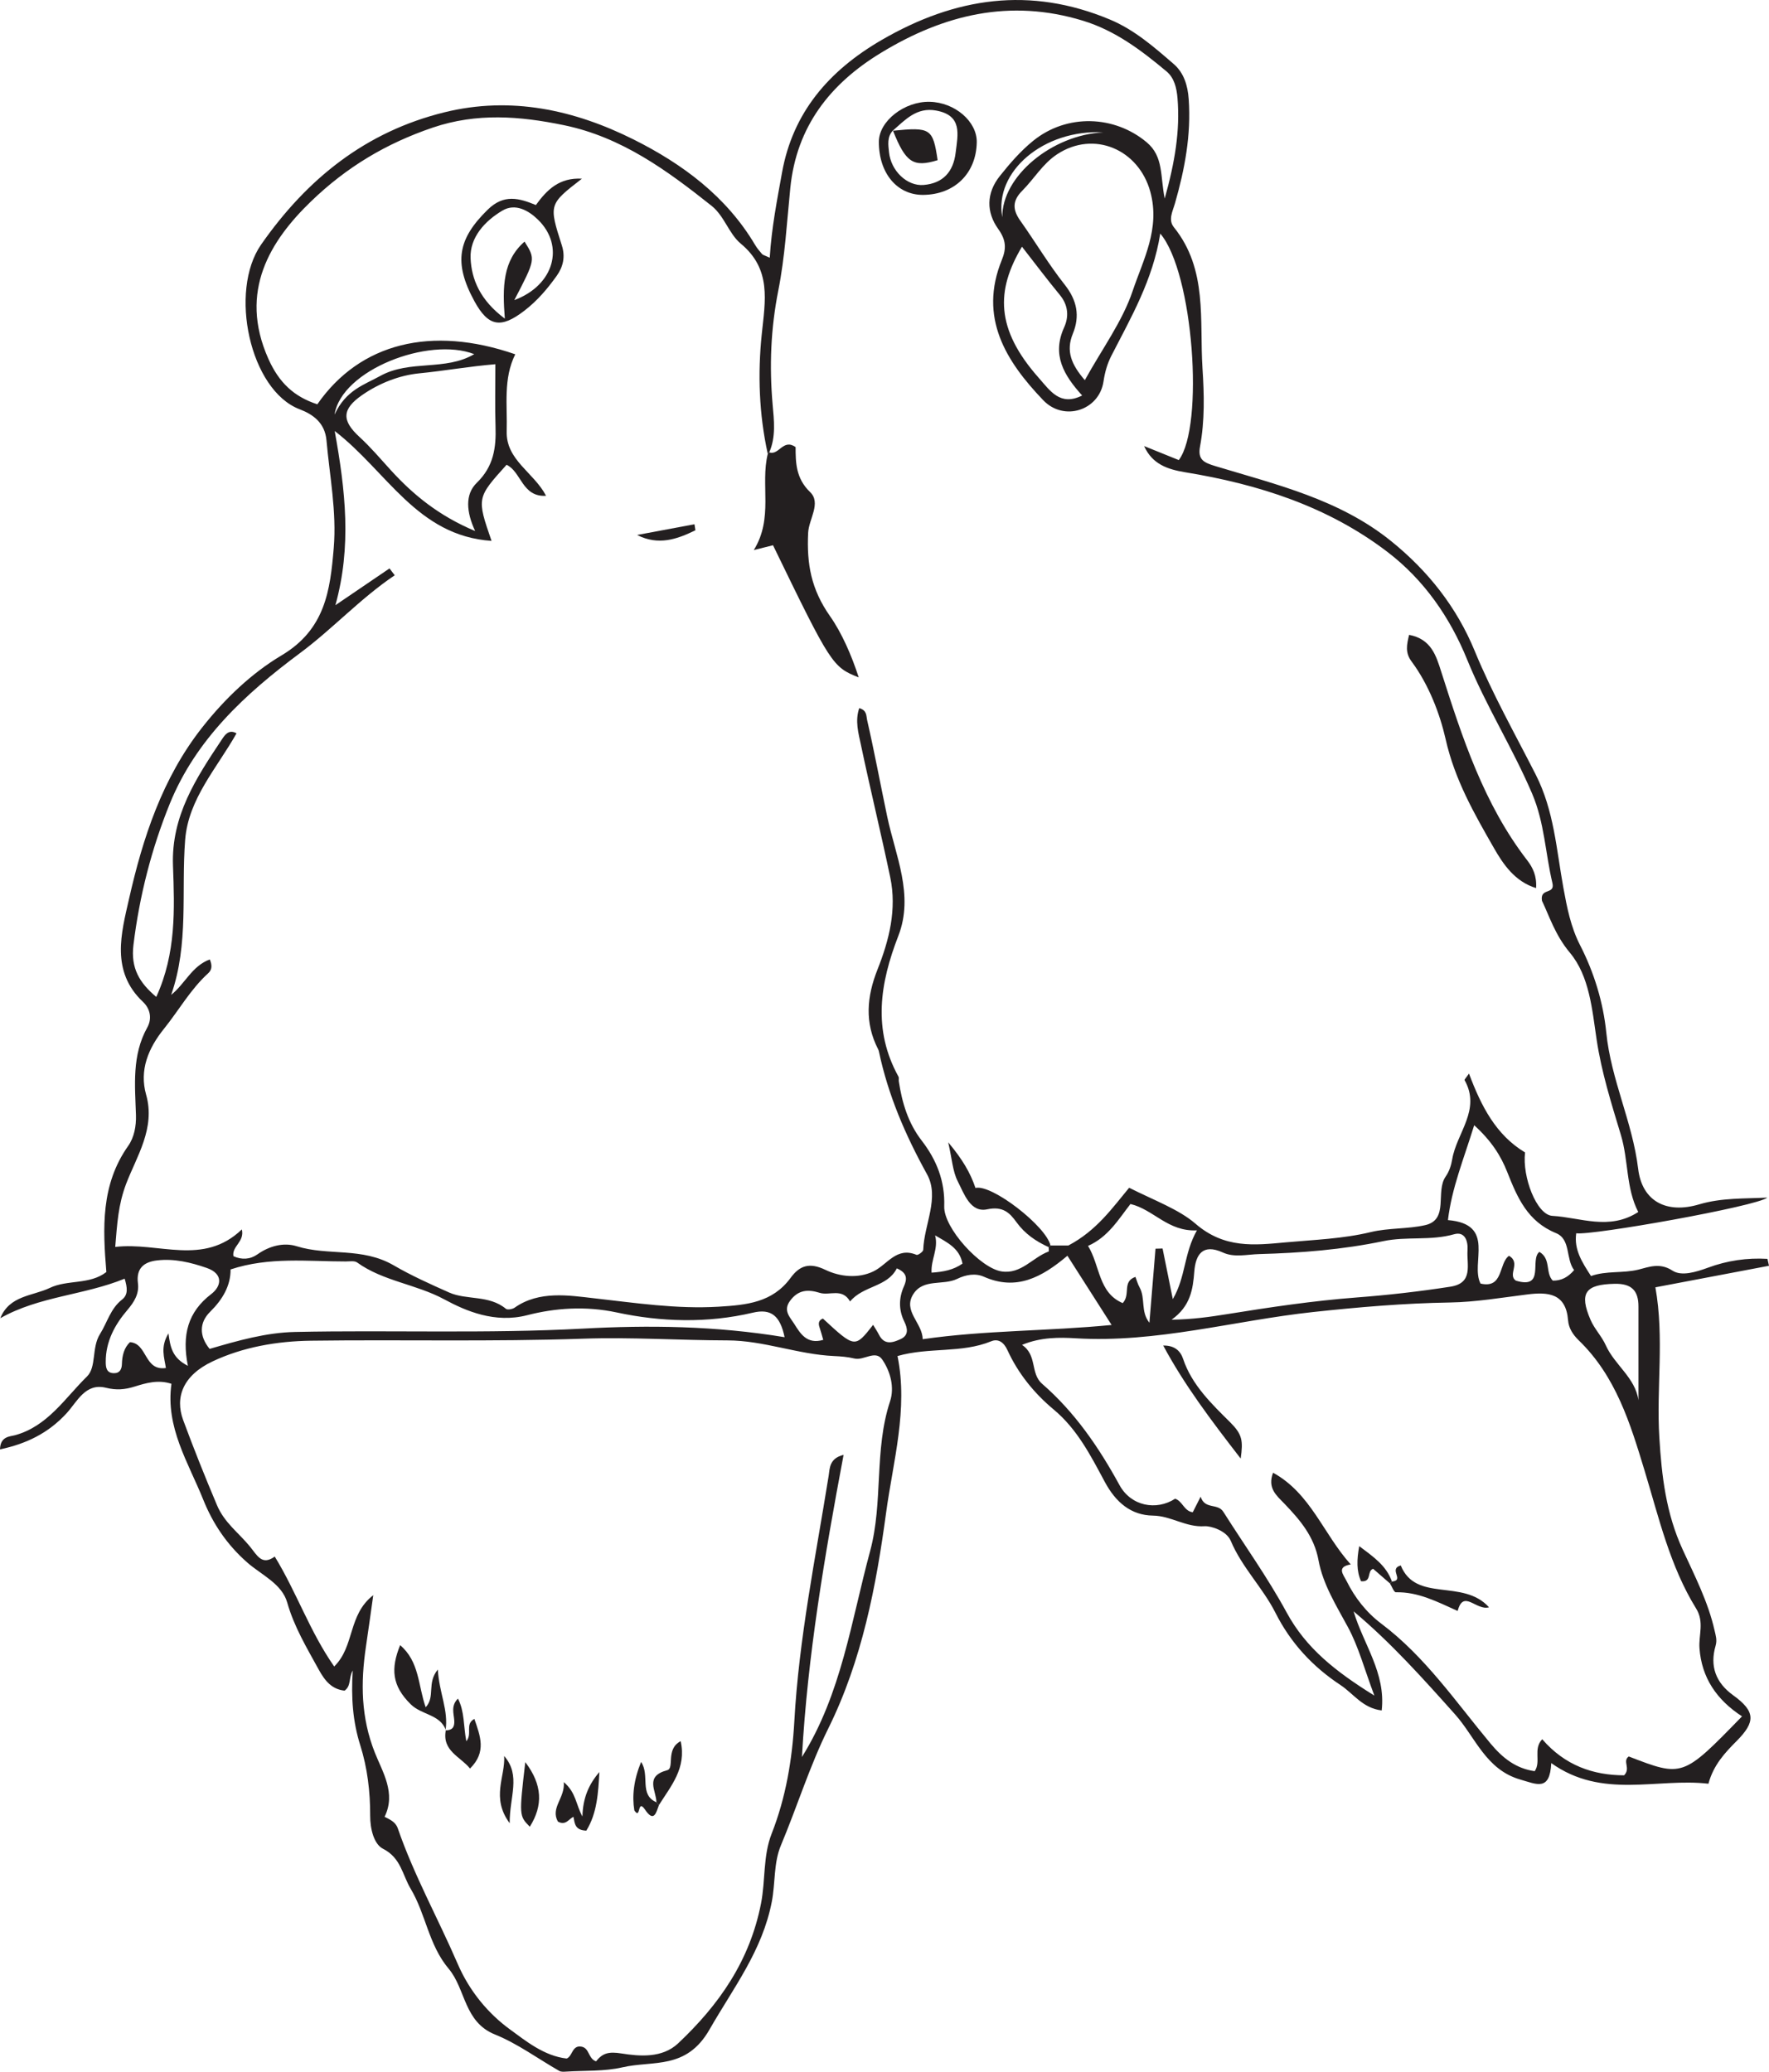 <?xml version="1.0" encoding="UTF-8"?>
<svg xmlns="http://www.w3.org/2000/svg" xmlns:xlink="http://www.w3.org/1999/xlink" width="178.999pt" height="209.616pt" viewBox="0 0 178.999 209.616" version="1.1">
<g id="surface1">
<path style=" stroke:none;fill-rule:evenodd;fill:rgb(13.73%,12.16%,12.549%);fill-opacity:1;" d="M 97.391 127.852 C 97.094 126.305 95.914 125.746 94.621 124.996 C 94.977 126.348 94.18 127.445 94.262 128.766 C 95.473 128.688 96.484 128.488 97.391 127.852 M 111.637 13.391 C 105.613 13.07 100.566 17.367 101.418 21.984 C 101.367 17.855 106.43 13.645 111.637 13.391 M 33.852 41.949 C 34.996 39.465 36.836 38.945 38.48 38.035 C 41.484 36.375 45.066 37.562 47.984 35.832 C 43.379 34.043 34.555 37.43 33.852 41.949 M 165.789 141.68 C 165.789 138.516 165.789 135.355 165.789 132.191 C 165.793 130.578 165.086 129.859 163.379 129.895 C 160.422 129.957 159.762 130.812 160.945 133.551 C 161.336 134.457 162.082 135.215 162.484 136.117 C 163.375 138.105 165.477 139.402 165.789 141.68 M 86.016 131.68 C 85.211 130.281 83.941 131.121 82.949 130.809 C 81.758 130.434 80.754 130.492 79.93 131.633 C 79.223 132.609 79.938 133.273 80.348 133.922 C 80.973 134.91 81.637 136.059 83.301 135.566 C 83.152 135.062 83.062 134.695 82.938 134.34 C 82.797 133.934 82.797 133.598 83.266 133.41 C 86.504 136.402 86.504 136.402 88.348 134.047 C 88.562 134.41 88.773 134.719 88.945 135.055 C 89.488 136.129 90.344 135.852 91.125 135.492 C 91.949 135.117 91.859 134.441 91.508 133.727 C 90.926 132.547 90.934 131.336 91.469 130.145 C 91.793 129.41 91.828 128.797 90.746 128.332 C 89.785 130.242 87.367 130.055 86.016 131.68 M 116.305 133.836 C 116.512 131.336 116.719 128.84 116.922 126.344 C 117.16 126.336 117.398 126.328 117.637 126.324 C 117.957 127.91 118.277 129.496 118.672 131.445 C 120 129.18 119.77 126.867 121.113 124.488 C 118.164 124.629 116.75 122.387 114.387 121.82 C 113.148 123.414 112.121 125.164 110.094 126.059 C 111.324 128.055 111.121 130.797 113.605 131.848 C 114.434 130.945 113.512 129.676 114.891 129.195 C 115.031 129.562 115.125 129.926 115.305 130.246 C 115.93 131.371 115.387 132.688 116.305 133.836 M 109.5 40.016 C 107.637 37.961 106.418 35.906 107.672 33.133 C 108.164 32.055 108.105 30.895 107.254 29.859 C 105.941 28.266 104.699 26.613 103.41 24.961 C 100.77 29.383 100.73 33.289 105.102 38.227 C 106.258 39.535 107.27 41.137 109.5 40.016 M 19.012 138.195 C 18.391 135.094 18.996 132.75 21.383 130.926 C 22.391 130.156 22.645 128.891 20.918 128.289 C 19.289 127.727 17.625 127.324 15.895 127.527 C 14.582 127.68 13.762 128.312 13.957 129.84 C 14.094 130.902 13.586 131.727 12.887 132.547 C 11.613 134.039 10.688 135.746 10.699 137.801 C 10.699 138.367 10.777 138.938 11.539 138.938 C 12.133 138.941 12.324 138.516 12.336 138.004 C 12.359 137.145 12.559 136.367 13.148 135.801 C 14.934 135.914 14.562 138.734 16.785 138.414 C 16.633 137.352 16.199 136.305 17.047 134.91 C 17.23 136.305 17.426 137.391 19.012 138.195 M 149.168 113.848 C 148.113 117.27 146.895 120.207 146.512 123.449 C 151.43 123.859 148.742 127.797 149.809 129.871 C 152.152 130.414 151.617 127.836 152.688 127.062 C 153.934 127.77 152.504 128.98 153.391 129.578 C 156.375 130.469 154.762 127.434 155.766 126.664 C 156.969 127.375 156.344 128.785 157.121 129.574 C 157.988 129.582 158.641 129.246 159.281 128.508 C 158.414 127.395 158.965 125.387 157.445 124.766 C 154.562 123.586 153.535 121.172 152.516 118.594 C 151.867 116.949 150.926 115.449 149.168 113.848 M 108.008 127.055 C 105.387 129.27 102.82 130.621 99.559 129.18 C 98.684 128.793 97.719 128.977 96.855 129.395 C 95.43 130.09 93.441 129.34 92.422 130.926 C 91.316 132.648 93.344 133.844 93.363 135.5 C 99.684 134.586 106.016 134.691 112.48 134.059 C 110.965 131.68 109.508 129.398 108.008 127.055 M 118.547 133.527 C 120.734 133.492 122.445 133.238 124.184 132.961 C 128.527 132.262 132.895 131.609 137.277 131.277 C 140.461 131.035 143.609 130.676 146.754 130.188 C 149.117 129.824 148.398 127.961 148.492 126.516 C 148.559 125.551 148.223 124.566 147.125 124.883 C 144.77 125.555 142.359 125.078 139.973 125.578 C 135.859 126.438 131.645 126.773 127.426 126.887 C 126.184 126.918 124.906 127.262 123.742 126.73 C 121.656 125.777 120.977 126.992 120.848 128.648 C 120.707 130.48 120.449 132.172 118.547 133.527 M 50.125 36.852 C 47.449 37.074 44.949 37.527 42.43 37.773 C 40.422 37.969 38.371 38.77 36.641 39.973 C 34.598 41.391 34.551 42.539 36.371 44.207 C 37.512 45.254 38.504 46.43 39.543 47.57 C 41.824 50.074 44.426 52.199 48.078 53.73 C 47.184 51.801 47.035 50.023 48.246 48.848 C 49.957 47.188 50.211 45.297 50.141 43.145 C 50.074 41.145 50.125 39.141 50.125 36.852 M 109.77 38.465 C 111.539 35.262 113.574 32.52 114.609 29.441 C 115.676 26.273 117.41 23.152 116.402 19.422 C 115.242 15.133 110.707 13.145 106.961 15.613 C 105.5 16.578 104.641 18.09 103.449 19.285 C 102.414 20.32 102.453 21.227 103.25 22.344 C 104.766 24.484 106.113 26.754 107.738 28.809 C 108.988 30.391 109.289 31.98 108.555 33.77 C 107.84 35.516 108.402 36.879 109.77 38.465 M 79.391 135.297 C 78.941 133.137 78.035 132.375 76.176 132.816 C 71.59 133.898 66.898 133.758 62.402 132.793 C 59.234 132.117 56.164 132.344 53.332 133.074 C 50.066 133.91 47.141 132.648 44.965 131.473 C 42.09 129.922 38.773 129.637 36.133 127.734 C 35.863 127.543 35.375 127.633 34.988 127.633 C 31.133 127.637 27.25 127.145 23.332 128.441 C 23.34 130.078 22.539 131.465 21.262 132.727 C 20.156 133.82 20.145 135.18 21.211 136.48 C 24.082 135.641 26.918 134.828 29.867 134.766 C 39.559 134.562 49.258 134.953 58.953 134.43 C 65.664 134.066 72.395 134.141 79.391 135.297 M 176.27 173.66 C 173.68 171.973 172.184 169.738 171.965 166.77 C 171.867 165.434 172.473 164.121 171.621 162.742 C 168.977 158.465 167.855 153.559 166.418 148.824 C 164.953 143.992 163.504 139.246 159.742 135.609 C 159.18 135.062 158.73 134.398 158.668 133.59 C 158.453 130.848 156.656 130.703 154.523 130.973 C 151.93 131.297 149.332 131.742 146.727 131.785 C 142.086 131.859 137.473 132.254 132.871 132.75 C 124.859 133.617 117.02 135.902 108.828 135.406 C 107.227 135.312 105.34 135.277 103.414 136.074 C 104.98 137.117 104.227 138.949 105.449 140.012 C 108.758 142.887 111.188 146.434 113.281 150.266 C 114.441 152.383 116.988 152.879 118.906 151.641 C 119.656 151.875 119.812 152.902 120.691 153.008 C 120.902 152.59 121.102 152.195 121.488 151.434 C 121.918 152.77 123.215 152.059 123.785 152.965 C 125.926 156.348 128.273 159.617 130.18 163.129 C 132.145 166.762 135.125 169.109 139.066 171.559 C 138.047 168.844 137.461 166.602 136.387 164.621 C 135.203 162.43 133.863 160.305 133.414 157.859 C 132.973 155.449 131.531 153.773 129.961 152.137 C 129.156 151.301 128.23 150.578 128.816 149.008 C 132.633 151.105 133.891 155.191 136.676 158.289 C 135.199 158.539 135.93 159.316 136.254 159.965 C 137.094 161.656 138.258 163.145 139.754 164.27 C 144.211 167.621 147.309 172.195 150.812 176.398 C 152.062 177.898 153.406 178.941 155.293 179.207 C 155.961 178.211 155.102 176.98 156.051 175.973 C 158.355 178.641 161.227 179.617 164.336 179.625 C 165.043 178.914 164.133 178.195 164.809 177.719 C 170.273 179.828 170.273 179.828 176.27 173.66 M 81.145 177.773 C 85.148 171.371 86.129 164.012 88.043 156.945 C 89.387 151.969 88.43 146.727 90.062 141.785 C 90.523 140.387 90.109 138.785 89.277 137.566 C 88.578 136.543 87.414 137.691 86.449 137.453 C 85.777 137.289 85.074 137.234 84.383 137.203 C 80.734 137.039 77.27 135.625 73.602 135.621 C 68.723 135.613 63.863 135.277 58.965 135.449 C 49.805 135.766 40.625 135.531 31.453 135.652 C 28.039 135.699 24.605 136.289 21.516 137.742 C 18.52 139.152 17.68 141.371 18.535 143.684 C 19.609 146.59 20.754 149.453 21.961 152.305 C 22.715 154.078 24.148 155.086 25.27 156.453 C 26.02 157.367 26.492 158.441 27.801 157.492 C 30.035 161.145 31.352 165.094 33.816 168.613 C 35.914 166.559 35.18 163.41 37.77 161.398 C 37.477 163.469 37.262 165.039 37.027 166.609 C 36.488 170.254 36.516 173.766 37.93 177.332 C 38.703 179.285 40.098 181.43 38.914 183.824 C 39.441 184.094 40.023 184.332 40.25 184.988 C 41.887 189.73 44.332 194.117 46.309 198.695 C 47.527 201.523 49.449 203.762 51.582 205.32 C 53.16 206.469 55.051 208.027 57.34 208.281 C 57.949 208.043 57.871 206.914 58.828 207.078 C 59.656 207.211 59.504 208.285 60.309 208.566 C 60.98 207.734 61.578 207.559 62.898 207.77 C 64.68 208.051 66.996 208.273 68.617 206.746 C 72.758 202.844 75.867 198.406 77.004 192.598 C 77.469 190.238 77.191 187.785 78.086 185.516 C 79.52 181.867 80.16 178.023 80.375 174.164 C 80.84 165.777 82.527 157.578 83.848 149.324 C 83.965 148.609 83.887 147.555 85.359 147.203 C 83.434 157.434 81.719 167.527 81.145 177.773 M 77.688 45.926 C 76.805 41.914 76.66 37.832 77.082 33.793 C 77.43 30.418 78.082 27.246 74.957 24.652 C 73.75 23.652 73.305 21.859 71.992 20.816 C 67.484 17.234 62.887 13.867 57.051 12.664 C 52.586 11.742 48.234 11.402 43.789 12.91 C 39.09 14.508 35.086 16.887 31.457 20.391 C 27.398 24.312 24.105 29.453 27.148 36.289 C 28.23 38.723 29.75 40.137 32.109 40.906 C 36.422 34.703 43.641 32.906 52.137 35.848 C 50.902 38.332 51.348 41.008 51.27 43.625 C 51.184 46.559 54.012 47.785 55.254 50.164 C 52.816 50.316 52.754 47.723 51.258 47.027 C 48.238 50.379 48.238 50.379 49.738 54.727 C 42.191 54.215 39.16 47.68 33.867 43.609 C 34.961 49.656 35.59 55.289 33.938 61.234 C 36 59.836 37.707 58.672 39.414 57.512 C 39.59 57.742 39.766 57.977 39.941 58.207 C 36.477 60.535 33.66 63.629 30.359 66.078 C 24.797 70.215 19.828 74.805 17.18 81.32 C 15.328 85.887 14.109 90.664 13.504 95.602 C 13.211 97.973 14.125 99.449 15.812 100.867 C 17.836 96.445 17.664 91.977 17.504 87.582 C 17.32 82.551 19.852 78.711 22.438 74.836 C 22.715 74.422 23.125 73.73 23.934 74.199 C 21.957 77.711 19.055 80.828 18.734 84.988 C 18.332 90.203 19.125 95.512 17.32 100.66 C 18.727 99.539 19.406 97.754 21.227 97.074 C 21.48 97.664 21.457 98.113 21.078 98.461 C 19.277 100.098 18.098 102.223 16.594 104.09 C 14.996 106.07 14.086 108.285 14.785 110.758 C 15.75 114.152 13.82 117.016 12.773 119.754 C 11.957 121.902 11.859 123.789 11.66 126.164 C 16.059 125.641 20.555 128.145 24.473 124.391 C 24.766 125.656 23.438 126.098 23.621 127.102 C 24.465 127.488 25.316 127.43 26.039 126.922 C 27.27 126.051 28.719 125.684 30.023 126.094 C 33.211 127.094 36.633 126.156 39.859 128.039 C 41.559 129.031 43.562 129.941 45.461 130.781 C 47.215 131.559 49.488 131.008 51.188 132.422 C 51.348 132.555 51.852 132.465 52.074 132.309 C 54.555 130.559 57.582 131.074 60.062 131.352 C 64.285 131.824 68.43 132.465 72.719 132.211 C 75.555 132.039 78.164 131.793 79.996 129.297 C 80.914 128.039 81.91 127.711 83.508 128.477 C 84.973 129.184 86.82 129.383 88.363 128.645 C 89.789 127.965 90.703 126.113 92.742 126.965 C 92.883 127.023 93.41 126.648 93.418 126.461 C 93.504 123.887 95.105 121.164 93.797 118.801 C 91.609 114.844 89.863 110.797 88.934 106.387 C 88.918 106.309 88.891 106.234 88.855 106.164 C 87.477 103.484 87.699 100.848 88.793 98.09 C 89.973 95.121 90.758 92.008 90.082 88.777 C 89.148 84.305 88.062 79.867 87.121 75.398 C 86.867 74.199 86.496 72.934 86.945 71.648 C 87.734 71.879 87.641 72.402 87.738 72.84 C 88.48 76.078 89.086 79.355 89.77 82.605 C 90.598 86.551 92.508 90.555 90.902 94.684 C 89.039 99.484 88.285 104.184 90.914 108.934 C 90.98 109.059 90.926 109.242 90.945 109.395 C 91.277 111.566 91.883 113.617 93.258 115.398 C 94.766 117.348 95.629 119.5 95.543 122.059 C 95.469 124.234 99.195 128.309 101.34 128.641 C 103.332 128.949 104.484 127.223 106.105 126.629 C 106.156 126.613 106.109 126.34 106.109 126.184 C 106.168 126.129 106.23 126.074 106.293 126.02 L 108.102 126.02 C 110.973 124.512 112.586 122.176 114.254 120.176 C 116.789 121.453 119.297 122.367 120.961 123.809 C 123.895 126.348 126.93 125.992 130.086 125.703 C 132.961 125.438 135.867 125.348 138.711 124.66 C 140.504 124.23 142.453 124.359 144.203 123.961 C 146.664 123.406 145.207 120.559 146.289 119.031 C 146.637 118.539 146.844 117.895 146.945 117.293 C 147.387 114.633 149.887 112.285 148.195 109.285 C 148.164 109.23 148.344 109.059 148.641 108.621 C 149.871 111.902 151.352 114.824 154.316 116.605 C 154.016 119.07 155.484 122.93 157.082 123.02 C 159.906 123.18 162.832 124.535 165.77 122.629 C 164.516 120.215 164.793 117.422 164.012 114.836 C 163.055 111.66 162.055 108.512 161.559 105.195 C 161.102 102.145 160.836 98.766 158.852 96.395 C 157.344 94.594 156.75 92.633 156.027 91.141 C 155.797 89.777 157.379 90.57 157.082 89.336 C 156.367 86.344 156.289 83.262 155.039 80.32 C 153.062 75.684 150.359 71.426 148.461 66.75 C 146.723 62.473 144.102 58.676 140.391 55.844 C 134.348 51.23 127.32 48.992 119.91 47.781 C 118.188 47.496 116.598 46.988 115.77 45.133 C 116.953 45.609 118.133 46.09 119.277 46.551 C 121.871 43.117 120.762 27.562 117.402 23.633 C 116.656 28.336 114.441 32.121 112.449 36.008 C 112.051 36.785 111.801 37.641 111.66 38.594 C 111.227 41.527 107.652 42.688 105.555 40.488 C 101.773 36.535 99.004 32.121 101.371 26.301 C 101.844 25.141 101.809 24.289 101.004 23.164 C 99.797 21.48 99.777 19.547 101.18 17.797 C 102.199 16.52 103.262 15.289 104.535 14.254 C 107.941 11.484 112.773 11.656 116.039 14.406 C 117.746 15.844 117.391 17.797 117.852 20.094 C 118.887 16.395 119.414 13.23 119.148 9.945 C 119.062 8.883 118.812 7.871 118.035 7.223 C 115.48 5.094 112.863 3.098 109.574 2.094 C 102.191 -0.16 95.5 1.473 89.133 5.352 C 83.973 8.492 80.594 12.82 79.969 19.016 C 79.621 22.48 79.43 25.984 78.754 29.391 C 77.988 33.242 77.84 37.051 78.18 40.938 C 78.32 42.531 78.527 44.203 77.836 45.773 Z M 77.887 26.078 C 78.074 23.031 78.633 20.234 79.133 17.449 C 80.219 11.414 83.832 7.172 89.188 4.059 C 96.664 -0.285 104.234 -1.398 112.309 1.977 C 114.785 3.012 116.781 4.762 118.77 6.484 C 119.793 7.371 120.184 8.645 120.281 10.035 C 120.539 13.648 119.879 17.129 118.895 20.562 C 118.656 21.395 118.18 22.246 118.781 22.992 C 122.223 27.262 121.359 32.398 121.676 37.27 C 121.848 39.895 121.914 42.562 121.426 45.18 C 121.176 46.52 121.816 46.809 122.988 47.164 C 129.172 49.035 135.508 50.52 140.73 54.723 C 144.508 57.762 147.41 61.453 149.227 65.879 C 151.004 70.195 153.289 74.238 155.395 78.375 C 157.254 82.027 157.488 85.969 158.195 89.836 C 158.559 91.828 158.938 93.785 159.875 95.617 C 161.305 98.398 162.23 101.441 162.535 104.477 C 163.008 109.238 165.188 113.523 165.758 118.25 C 166.156 121.574 168.648 122.836 171.938 121.855 C 174.219 121.18 176.523 121.289 178.828 121.172 C 177.777 122.055 161.059 125.027 159.492 124.781 C 159.258 126.445 160.086 127.711 160.988 129.109 C 162.551 128.551 164.172 128.852 165.781 128.461 C 166.777 128.219 167.938 127.711 169.227 128.559 C 170.145 129.16 171.625 128.703 172.828 128.262 C 174.773 127.543 176.789 127.25 178.84 127.371 C 178.895 127.602 178.945 127.836 179 128.07 C 175.195 128.789 171.395 129.512 167.504 130.25 C 168.422 135.406 167.59 140.43 167.902 145.43 C 168.141 149.309 168.555 153.07 170.27 156.801 C 171.461 159.395 172.84 162.074 173.488 164.953 C 173.605 165.473 173.766 165.922 173.594 166.52 C 173 168.57 173.598 170.246 175.375 171.527 C 177.648 173.164 177.637 174.227 175.738 176.141 C 174.57 177.316 173.383 178.559 172.871 180.477 C 167.656 179.867 162.133 182.082 156.965 178.387 C 156.828 181.262 155.516 180.539 153.824 180.051 C 150.34 179.047 149.277 175.746 147.234 173.461 C 143.992 169.836 140.773 166.227 136.965 163.035 C 137.961 166.379 140.238 169.258 139.809 173.059 C 137.883 172.84 136.941 171.348 135.645 170.496 C 132.844 168.645 130.617 166.27 129.062 163.188 C 127.781 160.648 125.668 158.59 124.539 155.906 C 124.098 154.863 122.508 154.383 121.895 154.422 C 119.992 154.551 118.5 153.371 116.664 153.348 C 114.445 153.316 112.906 152.012 111.793 149.941 C 110.383 147.32 109.023 144.617 106.621 142.617 C 104.652 140.977 103.02 138.969 101.938 136.602 C 101.586 135.828 101.02 135.41 100.293 135.711 C 97.293 136.941 94.008 136.289 90.816 137.203 C 91.91 142.574 90.367 147.859 89.664 153.039 C 88.66 160.457 87.242 167.957 83.809 174.891 C 81.934 178.676 80.664 182.785 79.02 186.707 C 78.27 188.492 78.465 190.504 78.098 192.406 C 77.141 197.379 74.203 201.133 71.789 205.352 C 69.438 209.457 66.078 208.453 62.98 209.172 C 61.145 209.594 59.184 209.484 57.273 209.605 C 57.047 209.617 56.777 209.641 56.594 209.535 C 54.426 208.297 52.375 206.773 50.082 205.848 C 46.934 204.578 47.129 201.254 45.406 199.203 C 43.371 196.793 43.094 193.68 41.559 191.113 C 40.719 189.715 40.578 187.977 38.758 187.059 C 37.828 186.59 37.453 185.031 37.457 183.719 C 37.465 181.305 37.18 178.887 36.461 176.609 C 35.691 174.18 35.523 171.758 35.691 169.02 C 35.258 169.789 35.559 170.562 34.867 171.059 C 33.594 170.918 32.906 170.117 32.254 168.934 C 31.047 166.73 29.766 164.621 29.062 162.141 C 28.527 160.242 26.434 159.336 25.023 158.098 C 22.957 156.281 21.543 154.168 20.57 151.746 C 19.062 147.984 16.73 144.43 17.348 140.012 C 15.992 139.566 14.766 139.938 13.633 140.289 C 12.625 140.605 11.777 140.672 10.723 140.414 C 8.637 139.898 7.82 141.812 6.742 142.988 C 4.902 144.996 2.691 146.078 0 146.648 C 0.031 145.312 1.004 145.355 1.531 145.211 C 4.84 144.297 6.582 141.445 8.801 139.273 C 9.781 138.316 9.254 136.348 10.117 134.98 C 10.852 133.816 11.176 132.402 12.348 131.492 C 12.988 130.996 12.883 130.27 12.613 129.375 C 8.516 131.055 3.973 131.145 0.031 133.375 C 0.953 131.062 3.312 131.137 5.043 130.309 C 6.82 129.457 9.082 130.008 10.762 128.703 C 10.398 124.27 10.188 119.879 12.973 115.938 C 13.57 115.09 13.793 113.953 13.758 112.82 C 13.66 109.809 13.332 106.773 14.906 103.953 C 15.387 103.094 15.227 102.082 14.465 101.367 C 11.18 98.277 12.273 94.395 13.055 90.953 C 14.453 84.785 16.414 78.746 20.449 73.617 C 22.734 70.711 25.453 68.117 28.488 66.312 C 32.918 63.676 33.41 59.727 33.77 55.445 C 34.078 51.777 33.355 48.18 33.035 44.555 C 32.875 42.758 31.645 41.914 30.32 41.41 C 25.281 39.492 23.133 29.465 26.422 24.746 C 31.078 18.078 37.008 13.324 44.969 11.363 C 51.703 9.703 58.125 11.117 64.129 14.121 C 69.059 16.59 73.496 19.867 76.406 24.781 C 76.605 25.113 76.855 25.414 77.109 25.703 C 77.203 25.809 77.379 25.84 77.887 26.078 "/>
<path style=" stroke:none;fill-rule:evenodd;fill:rgb(13.73%,12.16%,12.549%);fill-opacity:1;" d="M 77.836 45.773 C 78.824 46.113 79.223 44.348 80.504 45.234 C 80.508 46.77 80.516 48.387 81.965 49.781 C 83.125 50.895 81.84 52.516 81.773 53.91 C 81.625 57.043 82.059 59.605 84 62.363 C 85.152 64 86.168 66.293 86.891 68.539 C 84.238 67.496 84.07 67.23 78.219 55.168 C 77.684 55.301 77.133 55.441 76.273 55.656 C 78.289 52.418 76.918 49.043 77.688 45.926 C 77.688 45.926 77.836 45.773 77.836 45.773 "/>
<path style=" stroke:none;fill-rule:evenodd;fill:rgb(13.73%,12.16%,12.549%);fill-opacity:1;" d="M 142.582 64.234 C 144.82 64.656 145.32 66.352 145.824 67.938 C 147.973 74.664 150.145 81.371 154.551 87.07 C 155.102 87.789 155.516 88.637 155.43 89.855 C 153.27 89.199 152.082 87.398 151.191 85.848 C 149.191 82.355 147.199 78.906 146.27 74.754 C 145.691 72.207 144.57 69.27 142.84 66.941 C 142.164 66.035 142.34 65.254 142.582 64.234 "/>
<path style=" stroke:none;fill-rule:evenodd;fill:rgb(13.73%,12.16%,12.549%);fill-opacity:1;" d="M 52.043 30.363 C 56.082 28.863 57.16 24.879 54.438 22.227 C 53.5 21.312 52.156 20.531 50.848 21.301 C 49.059 22.355 47.531 24.027 47.617 26.121 C 47.707 28.258 48.578 30.375 51.082 32.238 C 50.832 28.988 50.875 26.375 53.078 24.445 C 54.195 26.23 54.195 26.23 52.043 30.363 M 54.223 20.746 C 55.344 19.203 56.586 17.953 58.883 18.078 C 55.535 20.672 55.52 20.676 56.852 24.832 C 57.215 25.969 56.988 26.984 56.336 27.902 C 55.395 29.223 54.359 30.441 53.043 31.449 C 50.684 33.262 49.414 33.062 48 30.469 C 45.867 26.551 46.336 24.156 49.363 21.203 C 50.996 19.609 52.527 20.047 54.223 20.746 "/>
<path style=" stroke:none;fill-rule:evenodd;fill:rgb(13.73%,12.16%,12.549%);fill-opacity:1;" d="M 90.352 13.203 C 89.742 13.852 89.879 14.664 89.957 15.41 C 90.156 17.293 91.785 18.852 93.457 18.715 C 95.414 18.551 96.465 17.395 96.699 15.445 C 96.922 13.602 97.414 11.672 94.715 11.184 C 92.754 10.824 91.594 12.125 90.328 13.23 Z M 88.93 14.332 C 88.938 12.258 91.516 10.238 94.078 10.301 C 96.625 10.359 98.871 12.297 98.836 14.395 C 98.781 17.543 96.59 19.691 93.41 19.719 C 90.77 19.738 88.914 17.512 88.93 14.332 "/>
<path style=" stroke:none;fill-rule:evenodd;fill:rgb(13.73%,12.16%,12.549%);fill-opacity:1;" d="M 106.109 126.184 C 104.824 125.602 103.711 124.844 102.855 123.664 C 102.164 122.711 101.492 122.02 99.883 122.359 C 98.18 122.719 97.551 120.77 96.906 119.512 C 96.402 118.527 96.344 117.32 95.945 115.578 C 97.391 117.301 98.191 118.672 98.703 120.195 C 100.355 119.789 105.879 124.09 106.293 126.02 C 106.23 126.074 106.168 126.129 106.109 126.184 "/>
<path style=" stroke:none;fill-rule:evenodd;fill:rgb(13.73%,12.16%,12.549%);fill-opacity:1;" d="M 70.367 53.652 C 68.516 54.559 66.629 55.23 64.465 54.129 C 66.398 53.766 68.336 53.406 70.27 53.043 C 70.301 53.246 70.332 53.449 70.367 53.652 "/>
<path style=" stroke:none;fill-rule:evenodd;fill:rgb(13.73%,12.16%,12.549%);fill-opacity:1;" d="M 45.117 175.051 C 44.52 173.441 42.672 173.535 41.559 172.438 C 39.645 170.551 39.531 168.824 40.488 166.457 C 42.449 168.125 42.297 170.535 43.074 172.742 C 44.074 171.652 43.16 170.312 44.301 168.922 C 44.434 171.289 45.406 173.059 45.082 175.086 Z M 45.117 175.051 "/>
<path style=" stroke:none;fill-rule:evenodd;fill:rgb(13.73%,12.16%,12.549%);fill-opacity:1;" d="M 57.047 180.312 C 58.305 181.387 58.254 182.562 58.934 183.789 C 58.977 181.914 59.582 180.527 60.652 179.293 C 60.531 181.371 60.43 183.445 59.328 185.223 C 58.168 185.176 58.16 184.508 58.027 183.824 C 57.559 184.031 57.246 184.75 56.449 184.305 C 55.676 182.891 57.191 181.93 57.047 180.312 "/>
<path style=" stroke:none;fill-rule:evenodd;fill:rgb(13.73%,12.16%,12.549%);fill-opacity:1;" d="M 45.082 175.086 C 45.738 175.062 46.012 174.797 45.965 174.074 C 45.918 173.371 45.605 172.578 46.34 171.863 C 47.012 173.176 46.887 174.582 47.184 176.176 C 47.832 175.402 47.008 174.465 48 173.914 C 48.59 175.648 49.262 177.262 47.559 178.938 C 46.586 177.727 44.707 177.164 45.113 175.051 Z M 45.082 175.086 "/>
<path style=" stroke:none;fill-rule:evenodd;fill:rgb(13.73%,12.16%,12.549%);fill-opacity:1;" d="M 53.152 178.293 C 54.891 180.578 54.965 182.668 53.609 184.828 C 52.523 183.719 52.523 183.719 53.152 178.293 "/>
<path style=" stroke:none;fill-rule:evenodd;fill:rgb(13.73%,12.16%,12.549%);fill-opacity:1;" d="M 51.574 184.473 C 49.648 181.879 51.152 179.738 51.016 177.672 C 52.742 179.66 51.547 181.785 51.574 184.473 "/>
<path style=" stroke:none;fill-rule:evenodd;fill:rgb(13.73%,12.16%,12.549%);fill-opacity:1;" d="M 66.422 182.352 C 66.406 181.164 65.203 179.727 67.512 179.109 C 68.285 178.906 67.316 176.977 68.875 176.172 C 69.484 178.914 67.875 180.715 66.676 182.637 C 66.59 182.543 66.504 182.449 66.422 182.352 "/>
<path style=" stroke:none;fill-rule:evenodd;fill:rgb(13.73%,12.16%,12.549%);fill-opacity:1;" d="M 66.676 182.637 C 66.402 183.387 66.18 184.445 65.277 183.109 C 64.457 181.898 64.871 184.191 64.188 183.176 C 63.945 181.727 64.125 180.09 64.871 178.273 C 65.789 179.617 64.641 181.59 66.422 182.352 C 66.504 182.449 66.59 182.543 66.676 182.637 "/>
<path style=" stroke:none;fill-rule:evenodd;fill:rgb(13.73%,12.16%,12.549%);fill-opacity:1;" d="M 125.539 147.574 C 122.5 143.648 119.82 140.094 117.703 136.141 C 118.855 136.121 119.449 136.688 119.719 137.504 C 120.602 140.152 122.676 142.117 124.469 143.898 C 125.699 145.125 125.801 145.75 125.539 147.574 "/>
<path style=" stroke:none;fill-rule:evenodd;fill:rgb(13.73%,12.16%,12.549%);fill-opacity:1;" d="M 140.848 160.023 C 142.176 159.883 140.438 158.762 141.738 158.391 C 143.273 162.184 148.023 159.688 150.668 162.625 C 149.367 163 148.082 160.762 147.496 162.996 C 145.395 162.051 143.488 161.055 141.242 161.105 C 141.051 161.109 140.84 160.52 140.641 160.207 C 140.707 160.145 140.777 160.082 140.848 160.023 "/>
<path style=" stroke:none;fill-rule:evenodd;fill:rgb(13.73%,12.16%,12.549%);fill-opacity:1;" d="M 140.641 160.207 C 140.07 159.711 139.496 159.215 138.941 158.73 C 138.277 158.961 138.855 160.098 137.719 159.988 C 137.254 158.945 137.285 157.828 137.535 156.441 C 138.992 157.527 140.285 158.422 140.844 160.02 C 140.777 160.082 140.707 160.145 140.641 160.207 "/>
<path style=" stroke:none;fill-rule:evenodd;fill:rgb(13.73%,12.16%,12.549%);fill-opacity:1;" d="M 90.328 13.23 C 94.168 12.844 94.398 12.996 94.875 16.207 C 92.41 16.961 91.641 16.453 90.352 13.203 C 90.352 13.203 90.328 13.23 90.328 13.23 "/>
</g>
</svg>
